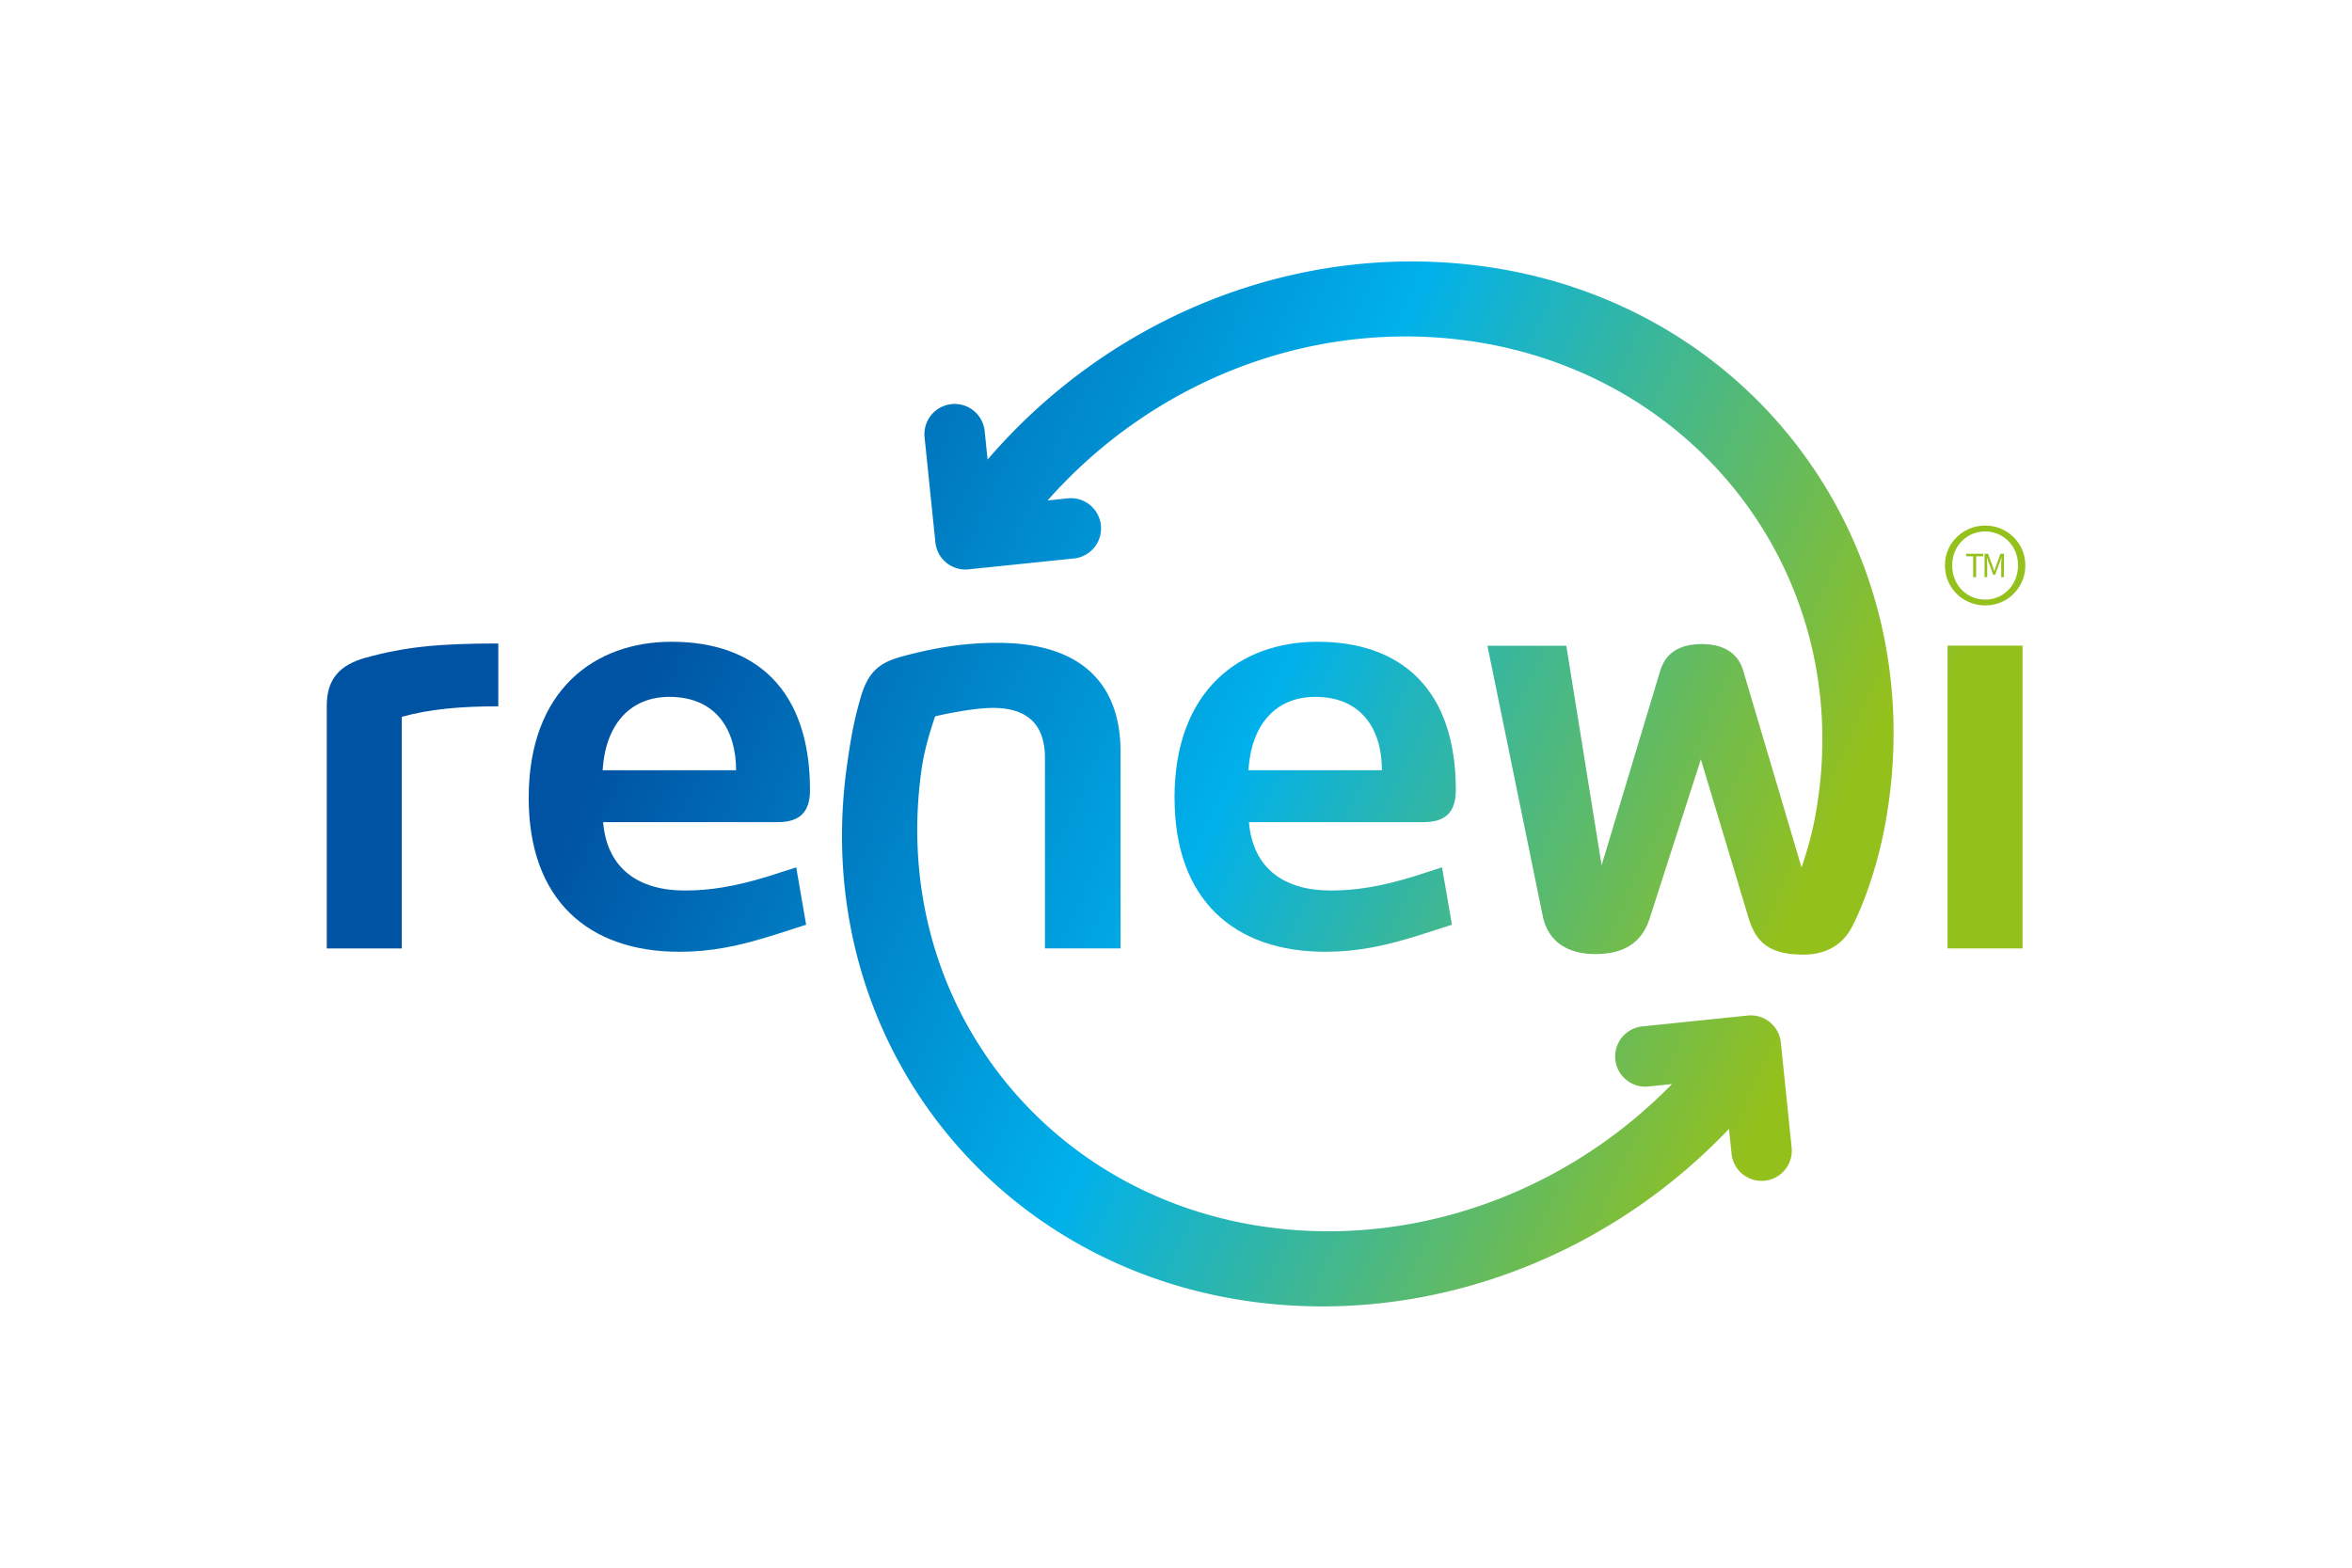 <svg xmlns="http://www.w3.org/2000/svg" height="800" width="1200" viewBox="-4.474 -4.589 38.772 27.535"><defs><linearGradient x1="0" y1="0" x2="1" y2="0" gradientUnits="userSpaceOnUse" gradientTransform="rotate(24.97 -384.96 312.378) scale(20.256)" spreadMethod="pad" id="a"><stop offset="0" stop-color="#0053a3"/><stop offset=".507" stop-color="#00b1eb"/><stop offset="1" stop-color="#94c01c"/></linearGradient><linearGradient x1="0" y1="0" x2="1" y2="0" gradientUnits="userSpaceOnUse" gradientTransform="matrix(18.362 8.551 -8.551 18.362 96.698 189.971)" spreadMethod="pad" id="b"><stop offset="0" stop-color="#0053a3"/><stop offset=".507" stop-color="#00b1eb"/><stop offset="1" stop-color="#94c01c"/></linearGradient><linearGradient x1="0" y1="0" x2="1" y2="0" gradientUnits="userSpaceOnUse" gradientTransform="rotate(24.97 -369.809 315.732) scale(20.256)" spreadMethod="pad" id="c"><stop offset="0" stop-color="#0053a3"/><stop offset=".507" stop-color="#00b1eb"/><stop offset="1" stop-color="#94c01c"/></linearGradient><linearGradient x1="0" y1="0" x2="1" y2="0" gradientUnits="userSpaceOnUse" gradientTransform="rotate(24.97 -360.887 328.176) scale(16.537)" spreadMethod="pad" id="d"><stop offset="0" stop-color="#0053a3"/><stop offset=".507" stop-color="#00b1eb"/><stop offset="1" stop-color="#94c01c"/></linearGradient><linearGradient x1="0" y1="0" x2="1" y2="0" gradientUnits="userSpaceOnUse" gradientTransform="rotate(24.97 -358.476 315.233) scale(21.462)" spreadMethod="pad" id="e"><stop offset="0" stop-color="#0053a3"/><stop offset=".507" stop-color="#00b1eb"/><stop offset="1" stop-color="#94c01c"/></linearGradient><linearGradient x1="0" y1="0" x2="1" y2="0" gradientUnits="userSpaceOnUse" gradientTransform="rotate(24.97 -379.384 313.162) scale(21.419)" spreadMethod="pad" id="f"><stop offset="0" stop-color="#0053a3"/><stop offset=".507" stop-color="#00b1eb"/><stop offset="1" stop-color="#94c01c"/></linearGradient></defs><path d="M29.111 5.138h.062l.079.219c.01.028.019.058.029.085h.002c.01-.028.018-.058.028-.085l.078-.219h.063v.41h-.049V5.322c0-.036.004-.085.007-.121h-.003l-.032.093-.078.212h-.034l-.078-.212-.032-.093h-.002c.002.036.006.085.006.121v.225h-.047zm-.2.044h-.124v-.044h.3v.044h-.124v.366h-.052zm-.324.397a.582.582 0 00.122.19.569.569 0 00.184.127.576.576 0 00.23.046.565.565 0 00.227-.046.567.567 0 00.182-.127.577.577 0 00.122-.19.638.638 0 00.044-.239.62.62 0 00-.044-.234.573.573 0 00-.122-.188.575.575 0 00-.182-.126.566.566 0 00-.227-.046.575.575 0 00-.23.046.577.577 0 00-.184.126.578.578 0 00-.122.188.62.62 0 00-.044.234.638.638 0 00.044.239m-.115-.515a.704.704 0 01.153-.221.711.711 0 01.498-.2.7.7 0 01.272.053.707.707 0 01.223.147.72.72 0 01.152.221.676.676 0 01.056.276c0 .101-.019.195-.056.281a.724.724 0 01-.152.223.685.685 0 01-.223.147.708.708 0 01-.272.053.712.712 0 01-.273-.053.688.688 0 01-.225-.147.709.709 0 01-.153-.223c-.037-.086-.056-.179-.056-.281a.676.676 0 01.056-.276" fill="#94c11b"/><path d="M92.619 188.15c-.445.126-.678.368-.678.843v4.263h1.317v-4.069c.494-.136 1.027-.184 1.695-.184v-1.104c-1.036 0-1.637.058-2.335.252" fill="url(#a)" transform="translate(-91.942 -181.186)"/><path d="M95.487 190.611c0 1.801 1.056 2.703 2.644 2.703.562 0 1.046-.097 1.714-.31l.514-.165-.174-1.008-.514.165c-.572.174-1.007.242-1.443.242-.804 0-1.366-.378-1.434-1.201h3.071c.387 0 .562-.184.562-.562 0-1.772-.959-2.606-2.431-2.606-1.347 0-2.509.843-2.509 2.741m2.47-1.773c.823 0 1.172.581 1.172 1.288h-2.344c.048-.794.475-1.288 1.172-1.288" fill="url(#b)" transform="translate(-91.942 -181.186)"/><path d="M106.829 190.611c0 1.801 1.056 2.703 2.644 2.703.562 0 1.046-.097 1.714-.31l.513-.165-.174-1.008-.513.165c-.572.174-1.008.242-1.444.242-.804 0-1.366-.378-1.434-1.201h3.071c.387 0 .562-.184.562-.562 0-1.772-.959-2.606-2.431-2.606-1.347 0-2.509.843-2.509 2.741m2.47-1.773c.824 0 1.172.581 1.172 1.288h-2.344c.048-.794.474-1.288 1.172-1.288" fill="url(#c)" transform="translate(-91.942 -181.186)"/><path d="M120.403 187.937v5.318h1.317l0-0v-5.318h-0z" fill="url(#d)" transform="translate(-91.942 -181.186)"/><path d="M103.545 184.666l-.051-.498a.53.53 0 00-.582-.473.531.531 0 00-.473.583l.19 1.846a.53.53 0 00.193.357.528.528 0 00.335.119c.018 0 .036-.001.054-.003l1.851-.191a.531.531 0 00.473-.583.53.53 0 00-.582-.473l-.354.037c1.809-2.045 4.473-3.121 7.14-2.835 4.232.452 7.116 4.204 6.339 8.389-.056.304-.141.606-.239.892l-1.022-3.448c-.087-.31-.339-.475-.726-.475-.397 0-.639.155-.736.475l-1.027 3.41-.62-3.856h-1.385l.969 4.737c.087.436.407.678.929.678.504 0 .814-.204.949-.62l.901-2.8.833 2.771c.126.426.349.659.969.659.396 0 .685-.173.844-.473.213-.401.454-1.08.586-1.79.912-4.907-2.371-9.33-7.319-9.859a9.334 9.334 0 00-.991-.053c-2.82 0-5.552 1.274-7.447 3.479" fill="url(#e)" transform="translate(-91.942 -181.186)"/><path d="M101.996 188.141c-.386.109-.553.302-.665.659-.129.43-.186.758-.251 1.215-.707 4.925 2.772 9.191 7.754 9.509 2.857.182 5.705-.968 7.731-3.099l.045.437a.53.53 0 00.527.476.531.531 0 00.528-.585l-.19-1.846a.53.53 0 00-.582-.473l-1.851.191a.531.531 0 00-.473.582c.03.291.291.504.583.473l.412-.043c-1.728 1.771-4.13 2.724-6.541 2.57-4.261-.272-7.238-3.911-6.635-8.11.044-.309.134-.616.236-.918 0 0 .63-.151 1.028-.148.688.005.901.387.901.882v3.342h1.327v-3.458c0-1.114-.61-1.909-2.16-1.909-.465 0-.988.049-1.724.252" fill="url(#f)" transform="translate(-91.942 -181.186)"/></svg>
